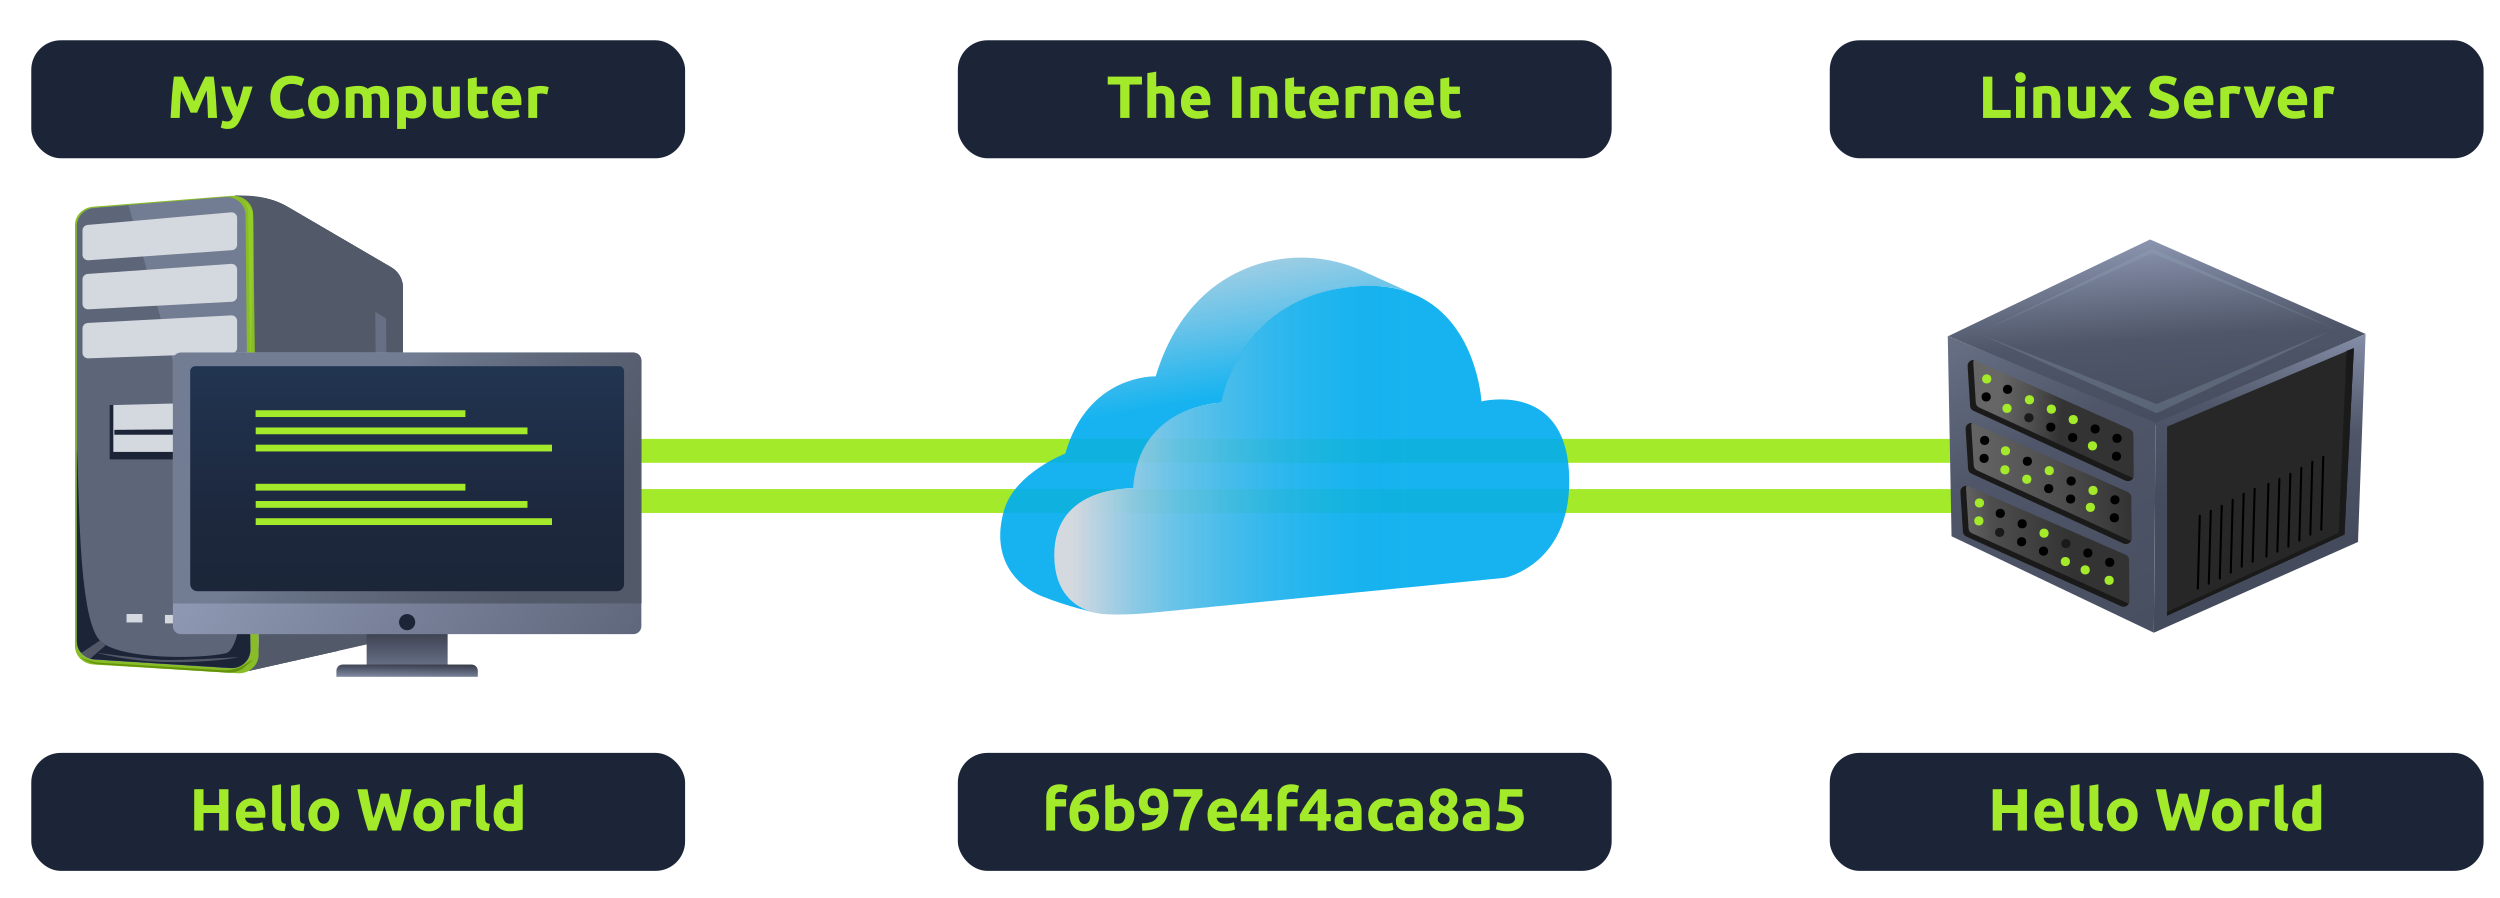 <?xml version="1.0" encoding="UTF-8"?>
<svg xmlns="http://www.w3.org/2000/svg" width="1360.33" height="488.78" xmlns:xlink="http://www.w3.org/1999/xlink" viewBox="0 0 1360.33 488.78">
  <defs>
    <linearGradient id="linear-gradient" x1="221.53" y1="442.73" x2="221.53" y2="305.7" gradientUnits="userSpaceOnUse">
      <stop offset=".42" stop-color="#9da8c4"/>
      <stop offset=".66" stop-color="#4f5669"/>
      <stop offset=".84" stop-color="#1a1a1a"/>
    </linearGradient>
    <linearGradient id="linear-gradient-2" x1="111.06" y1="188.63" x2="619.91" y2="556.36" gradientUnits="userSpaceOnUse">
      <stop offset="0" stop-color="#9da8c4"/>
      <stop offset=".57" stop-color="#4f5669"/>
      <stop offset="1" stop-color="#444b5c"/>
    </linearGradient>
    <linearGradient id="linear-gradient-3" x1="313.47" y1="334.97" x2="127.36" y2="185.72" gradientUnits="userSpaceOnUse">
      <stop offset=".12" stop-color="#525a6a"/>
      <stop offset=".29" stop-color="#586071"/>
      <stop offset=".55" stop-color="#687286"/>
      <stop offset=".66" stop-color="#727c92"/>
    </linearGradient>
    <linearGradient id="linear-gradient-4" x1="931.46" y1="2550.95" x2="930.96" y2="2584.16" gradientTransform="translate(-709.64 -2206.75)" xlink:href="#linear-gradient"/>
    <linearGradient id="linear-gradient-5" x1="221.53" y1="357.7" x2="221.53" y2="100.6" gradientUnits="userSpaceOnUse">
      <stop offset=".12" stop-color="#1c2538"/>
      <stop offset=".34" stop-color="#1d293f"/>
      <stop offset=".66" stop-color="#223654"/>
    </linearGradient>
    <linearGradient id="linear-gradient-6" x1="-1814.56" y1="315.76" x2="-1769.81" y2="94.98" gradientTransform="translate(-1133.47 -33.62) rotate(-178.68) scale(1 -1)" gradientUnits="userSpaceOnUse">
      <stop offset=".48" stop-color="#02adef" stop-opacity=".92"/>
      <stop offset=".53" stop-color="#1db2ec" stop-opacity=".93"/>
      <stop offset=".65" stop-color="#5dbfe8" stop-opacity=".95"/>
      <stop offset=".76" stop-color="#90cae4" stop-opacity=".97"/>
      <stop offset=".85" stop-color="#b5d1e1" stop-opacity=".99"/>
      <stop offset=".93" stop-color="#cbd6df" stop-opacity="1"/>
      <stop offset=".98" stop-color="#d4d8df"/>
    </linearGradient>
    <linearGradient id="linear-gradient-7" x1="881" y1="244.94" x2="577.53" y2="244.94" gradientUnits="userSpaceOnUse">
      <stop offset=".36" stop-color="#02adef" stop-opacity=".92"/>
      <stop offset=".45" stop-color="#05adee" stop-opacity=".93"/>
      <stop offset=".54" stop-color="#10b0ed" stop-opacity=".93"/>
      <stop offset=".62" stop-color="#23b3ec" stop-opacity=".94"/>
      <stop offset=".7" stop-color="#3db9ea" stop-opacity=".95"/>
      <stop offset=".79" stop-color="#5fc0e7" stop-opacity=".96"/>
      <stop offset=".87" stop-color="#89c8e4" stop-opacity=".97"/>
      <stop offset=".94" stop-color="#b9d2e1" stop-opacity=".99"/>
      <stop offset=".98" stop-color="#d4d8df"/>
    </linearGradient>
    <linearGradient id="linear-gradient-8" x1="1162.86" y1="113.94" x2="1154.1" y2="236.71" gradientTransform="translate(2331.6) rotate(-180) scale(1 -1)" xlink:href="#linear-gradient-2"/>
    <linearGradient id="linear-gradient-9" x1="1084.18" y1="150.18" x2="1107.4" y2="284.34" gradientTransform="translate(2331.6) rotate(-180) scale(1 -1)" xlink:href="#linear-gradient-2"/>
    <linearGradient id="linear-gradient-10" x1="1351.17" y1="40.51" x2="1129.86" y2="396.54" gradientTransform="translate(2331.6) rotate(-180) scale(1 -1)" xlink:href="#linear-gradient-2"/>
    <linearGradient id="linear-gradient-11" x1="-4858.96" y1="79.47" x2="-4824.03" y2="85.57" gradientTransform="translate(5930.98 -158.14) rotate(-3.59)" gradientUnits="userSpaceOnUse">
      <stop offset="0" stop-color="#666"/>
      <stop offset=".57" stop-color="#4d4d4d"/>
      <stop offset="1" stop-color="#333"/>
    </linearGradient>
    <linearGradient id="linear-gradient-12" x1="-4876.42" y1="118.63" x2="-4788.71" y2="118.63" xlink:href="#linear-gradient-11"/>
    <linearGradient id="linear-gradient-13" x1="-4881.39" y1="152.59" x2="-4792.09" y2="152.59" gradientTransform="translate(5930.98 -158.14) rotate(-3.59)" gradientUnits="userSpaceOnUse">
      <stop offset="0" stop-color="#666"/>
      <stop offset=".19" stop-color="#4d4d4d"/>
      <stop offset=".65" stop-color="#333"/>
    </linearGradient>
  </defs>
  <g id="Layer_3" data-name="Layer 3">
    <line x1="302.29" y1="272.62" x2="1171.46" y2="272.62" style="fill: none; stroke: #a3ea2a; stroke-miterlimit: 10; stroke-width: 13px;"/>
    <line x1="302.29" y1="245.32" x2="1171.46" y2="245.32" style="fill: none; stroke: #a3ea2a; stroke-miterlimit: 10; stroke-width: 13px;"/>
    <g>
      <rect x="17.01" y="21.92" width="355.77" height="64.2" rx="16.06" ry="16.06" style="fill: #1c2538; stroke-width: 0px;"/>
      <g>
        <path d="m99.47,41.69c.39.71.84,1.59,1.35,2.64s1.04,2.18,1.59,3.41,1.1,2.47,1.64,3.75c.54,1.28,1.05,2.48,1.53,3.6.48-1.12.99-2.32,1.53-3.6.54-1.28,1.09-2.52,1.64-3.75.55-1.22,1.08-2.36,1.59-3.41.51-1.05.96-1.93,1.35-2.64h4.61c.22,1.49.42,3.16.6,5.01s.35,3.77.49,5.77.27,4.01.39,6.02c.12,2.01.22,3.9.31,5.68h-4.93c-.06-2.18-.15-4.56-.26-7.14s-.27-5.17-.49-7.78c-.39.91-.82,1.91-1.3,3.02-.48,1.1-.95,2.21-1.42,3.31-.47,1.1-.92,2.16-1.35,3.16-.43,1-.8,1.87-1.11,2.58h-3.54c-.3-.71-.67-1.57-1.11-2.58-.43-1.01-.88-2.06-1.35-3.16-.47-1.1-.94-2.21-1.42-3.31-.48-1.1-.91-2.11-1.3-3.02-.22,2.62-.38,5.21-.49,7.78-.11,2.57-.19,4.95-.26,7.14h-4.93c.09-1.77.19-3.67.31-5.68s.25-4.02.39-6.02.3-3.92.49-5.77.38-3.52.6-5.01h4.83Z" style="fill: #a3ea2a; stroke-width: 0px;"/>
        <path d="m137.45,47.1c-.98,3.29-1.99,6.37-3.06,9.24s-2.22,5.67-3.48,8.37c-.46.97-.91,1.8-1.36,2.48-.46.68-.95,1.24-1.5,1.69s-1.15.77-1.83.97c-.68.21-1.48.31-2.39.31-.76,0-1.46-.07-2.1-.21-.64-.14-1.16-.3-1.58-.47l.84-3.86c.5.17.94.29,1.33.36.39.06.8.1,1.23.1.87,0,1.53-.23,2-.7.47-.46.86-1.11,1.18-1.93-1.1-2.16-2.21-4.59-3.31-7.28-1.1-2.69-2.14-5.71-3.12-9.07h5.12c.22.84.47,1.76.77,2.74.29.98.6,1.98.93,2.98.33,1.01.66,1.98.99,2.94.34.95.66,1.82.96,2.59.28-.78.58-1.64.88-2.59.3-.95.6-1.93.9-2.94s.58-2,.85-2.98c.27-.98.52-1.9.73-2.74h5Z" style="fill: #a3ea2a; stroke-width: 0px;"/>
        <path d="m158.37,64.62c-3.65,0-6.44-1.02-8.35-3.05s-2.87-4.92-2.87-8.66c0-1.86.29-3.52.88-4.98.58-1.46,1.38-2.69,2.4-3.7,1.02-1.01,2.23-1.77,3.63-2.29,1.41-.52,2.93-.78,4.57-.78.95,0,1.82.07,2.59.21s1.46.3,2.04.49c.58.18,1.07.37,1.46.57.39.2.67.35.84.45l-1.46,4.09c-.69-.37-1.5-.68-2.42-.94-.92-.26-1.96-.39-3.13-.39-.78,0-1.54.13-2.29.39s-1.41.68-1.98,1.25-1.03,1.31-1.38,2.22c-.35.91-.52,2.01-.52,3.31,0,1.04.11,2.01.34,2.9.23.9.59,1.67,1.1,2.32.51.65,1.17,1.16,2,1.54.82.38,1.82.57,2.98.57.74,0,1.4-.04,1.98-.13.58-.09,1.1-.19,1.56-.31.45-.12.85-.25,1.2-.41s.66-.29.94-.42l1.39,4.05c-.71.43-1.72.82-3.02,1.17s-2.8.52-4.51.52Z" style="fill: #a3ea2a; stroke-width: 0px;"/>
        <path d="m184.39,55.6c0,1.34-.2,2.57-.58,3.68-.39,1.11-.95,2.07-1.69,2.85-.74.79-1.62,1.4-2.64,1.83-1.03.43-2.18.65-3.45.65s-2.4-.22-3.42-.65c-1.03-.43-1.91-1.04-2.64-1.83-.74-.79-1.31-1.74-1.72-2.85-.41-1.11-.62-2.34-.62-3.68s.21-2.56.63-3.67c.42-1.1,1.01-2.04,1.75-2.82s1.63-1.38,2.66-1.82c1.03-.43,2.15-.65,3.36-.65s2.36.22,3.39.65c1.03.43,1.91,1.04,2.64,1.82s1.31,1.72,1.72,2.82c.41,1.1.62,2.32.62,3.67Zm-4.93,0c0-1.49-.3-2.67-.89-3.52-.59-.85-1.44-1.28-2.55-1.28s-1.96.43-2.56,1.28c-.61.85-.91,2.03-.91,3.52s.3,2.68.91,3.55c.61.88,1.46,1.31,2.56,1.31s1.95-.44,2.55-1.31c.59-.88.89-2.06.89-3.55Z" style="fill: #a3ea2a; stroke-width: 0px;"/>
        <path d="m197.49,55.12c0-1.56-.2-2.66-.6-3.31s-1.09-.97-2.06-.97c-.3,0-.62.02-.94.05s-.64.07-.94.11v13.17h-4.83v-16.48c.41-.11.89-.22,1.44-.34.55-.12,1.13-.23,1.75-.32s1.25-.17,1.9-.23c.65-.05,1.29-.08,1.91-.08,1.23,0,2.23.16,3,.47s1.4.69,1.9,1.12c.69-.5,1.49-.89,2.38-1.17.9-.28,1.72-.42,2.48-.42,1.36,0,2.48.19,3.36.57.88.38,1.57.91,2.09,1.61.52.69.88,1.51,1.07,2.46s.29,2.01.29,3.18v9.63h-4.83v-9.05c0-1.56-.2-2.66-.6-3.31-.4-.65-1.09-.97-2.06-.97-.26,0-.62.07-1.09.2s-.85.29-1.15.49c.15.5.25,1.02.29,1.57.04.55.06,1.14.06,1.77v9.31h-4.83v-9.05Z" style="fill: #a3ea2a; stroke-width: 0px;"/>
        <path d="m231.94,55.63c0,1.32-.16,2.52-.49,3.6s-.8,2.01-1.43,2.79c-.63.78-1.41,1.38-2.34,1.82s-2,.65-3.21.65c-.67,0-1.3-.06-1.88-.19s-1.15-.31-1.69-.55v6.42h-4.83v-22.48c.43-.13.93-.25,1.49-.37.56-.12,1.15-.22,1.77-.31.62-.09,1.24-.16,1.88-.21.64-.05,1.25-.08,1.83-.08,1.41,0,2.66.21,3.76.63,1.1.42,2.03,1.02,2.79,1.78.76.77,1.33,1.7,1.74,2.81.4,1.1.6,2.33.6,3.7Zm-4.93.13c0-1.49-.34-2.69-1.01-3.58s-1.67-1.35-2.98-1.35c-.43,0-.83.02-1.2.05-.37.03-.67.07-.91.11v8.73c.3.19.7.36,1.18.49s.98.19,1.48.19c2.29,0,3.44-1.55,3.44-4.64Z" style="fill: #a3ea2a; stroke-width: 0px;"/>
        <path d="m250.23,63.58c-.82.24-1.88.46-3.18.67-1.3.21-2.66.31-4.09.31s-2.65-.2-3.62-.58c-.96-.39-1.72-.94-2.29-1.64-.56-.7-.96-1.54-1.2-2.51-.24-.97-.36-2.04-.36-3.21v-9.5h4.83v8.92c0,1.56.21,2.68.62,3.37.41.69,1.18,1.04,2.3,1.04.35,0,.71-.02,1.1-.05.39-.03.73-.07,1.04-.11v-13.17h4.83v16.48Z" style="fill: #a3ea2a; stroke-width: 0px;"/>
        <path d="m254.61,42.86l4.83-.78v5.03h5.81v4.02h-5.81v6c0,1.02.18,1.83.54,2.43.36.61,1.08.91,2.16.91.52,0,1.05-.05,1.61-.15.55-.1,1.05-.23,1.51-.41l.68,3.76c-.58.24-1.23.44-1.95.62-.71.17-1.59.26-2.63.26-1.32,0-2.41-.18-3.28-.54-.87-.36-1.56-.85-2.08-1.49s-.88-1.41-1.09-2.32c-.21-.91-.31-1.91-.31-3.02v-14.34Z" style="fill: #a3ea2a; stroke-width: 0px;"/>
        <path d="m267.71,55.76c0-1.51.23-2.84.7-3.97.46-1.13,1.08-2.08,1.83-2.84s1.63-1.33,2.61-1.72c.98-.39,1.99-.58,3.03-.58,2.42,0,4.33.74,5.74,2.22,1.41,1.48,2.11,3.66,2.11,6.54,0,.28-.01.59-.03.92-.02.34-.04.63-.07.89h-10.96c.11,1,.57,1.78,1.39,2.37.82.58,1.92.88,3.31.88.89,0,1.76-.08,2.61-.24.85-.16,1.55-.36,2.09-.6l.65,3.92c-.26.13-.61.26-1.04.39-.43.13-.91.24-1.44.34-.53.1-1.1.18-1.7.24-.61.07-1.21.1-1.82.1-1.54,0-2.87-.23-4.01-.68-1.13-.45-2.08-1.08-2.82-1.87-.75-.79-1.3-1.72-1.65-2.81-.36-1.08-.54-2.25-.54-3.5Zm11.35-1.85c-.02-.41-.09-.81-.21-1.2-.12-.39-.3-.74-.55-1.04-.25-.3-.56-.55-.94-.75-.38-.19-.85-.29-1.41-.29s-1.01.09-1.39.28c-.39.18-.71.43-.97.73s-.46.65-.6,1.05c-.14.4-.24.81-.31,1.22h6.39Z" style="fill: #a3ea2a; stroke-width: 0px;"/>
        <path d="m297.74,51.39c-.43-.11-.94-.22-1.52-.34-.58-.12-1.21-.18-1.88-.18-.3,0-.67.03-1.09.08-.42.05-.74.11-.96.18v13.04h-4.83v-16.15c.86-.3,1.89-.59,3.07-.86,1.18-.27,2.49-.41,3.94-.41.26,0,.57.02.94.05.37.03.74.08,1.1.13.37.05.74.12,1.1.2.37.08.68.17.94.28l-.81,3.99Z" style="fill: #a3ea2a; stroke-width: 0px;"/>
      </g>
    </g>
    <g>
      <rect x="17.01" y="409.67" width="355.77" height="64.2" rx="16.06" ry="16.06" style="fill: #1c2538; stroke-width: 0px;"/>
      <g>
        <path d="m119.24,429.44h5.06v22.48h-5.06v-9.54h-8.5v9.54h-5.06v-22.48h5.06v8.6h8.5v-8.6Z" style="fill: #a3ea2a; stroke-width: 0px;"/>
        <path d="m128.36,443.51c0-1.51.23-2.84.7-3.97.46-1.13,1.08-2.08,1.83-2.84s1.63-1.33,2.61-1.72c.98-.39,1.99-.58,3.03-.58,2.42,0,4.33.74,5.74,2.22,1.41,1.48,2.11,3.66,2.11,6.54,0,.28-.01.59-.03.92-.02.34-.04.63-.07.89h-10.96c.11,1,.57,1.78,1.39,2.37.82.58,1.92.88,3.31.88.89,0,1.76-.08,2.61-.24.85-.16,1.55-.36,2.09-.6l.65,3.92c-.26.13-.61.26-1.04.39-.43.13-.91.24-1.44.34-.53.1-1.1.18-1.7.24-.61.07-1.21.1-1.82.1-1.54,0-2.87-.23-4.01-.68-1.13-.45-2.08-1.08-2.82-1.87-.75-.79-1.3-1.72-1.65-2.81-.36-1.08-.54-2.25-.54-3.5Zm11.35-1.85c-.02-.41-.09-.81-.21-1.2-.12-.39-.3-.74-.55-1.04-.25-.3-.56-.55-.94-.75-.38-.19-.85-.29-1.41-.29s-1.01.09-1.39.28c-.39.18-.71.43-.97.73s-.46.65-.6,1.05c-.14.4-.24.81-.31,1.22h6.39Z" style="fill: #a3ea2a; stroke-width: 0px;"/>
        <path d="m154.92,452.24c-1.41-.02-2.55-.17-3.42-.45-.88-.28-1.57-.68-2.08-1.18s-.85-1.12-1.04-1.85-.28-1.54-.28-2.45v-18.78l4.83-.78v18.58c0,.43.03.82.1,1.17.07.35.19.64.37.88.18.24.45.43.79.58s.81.25,1.39.29l-.68,3.99Z" style="fill: #a3ea2a; stroke-width: 0px;"/>
        <path d="m165.17,452.24c-1.41-.02-2.55-.17-3.42-.45-.88-.28-1.57-.68-2.08-1.18s-.85-1.12-1.04-1.85-.28-1.54-.28-2.45v-18.78l4.83-.78v18.58c0,.43.03.82.1,1.17.07.35.19.64.37.88.18.24.45.43.79.58s.81.25,1.39.29l-.68,3.99Z" style="fill: #a3ea2a; stroke-width: 0px;"/>
        <path d="m184.57,443.35c0,1.34-.2,2.57-.58,3.68-.39,1.11-.95,2.07-1.69,2.85-.74.79-1.62,1.4-2.64,1.83-1.03.43-2.18.65-3.45.65s-2.4-.22-3.42-.65c-1.03-.43-1.91-1.04-2.64-1.83-.74-.79-1.31-1.74-1.72-2.85-.41-1.11-.62-2.34-.62-3.68s.21-2.56.63-3.67c.42-1.1,1.01-2.04,1.75-2.82s1.63-1.38,2.66-1.82c1.03-.43,2.15-.65,3.36-.65s2.36.22,3.39.65c1.03.43,1.91,1.04,2.64,1.82s1.31,1.72,1.72,2.82c.41,1.1.62,2.32.62,3.67Zm-4.93,0c0-1.49-.3-2.67-.89-3.52-.59-.85-1.44-1.28-2.55-1.28s-1.96.43-2.56,1.28c-.61.85-.91,2.03-.91,3.52s.3,2.68.91,3.55c.61.88,1.46,1.31,2.56,1.31s1.95-.44,2.55-1.31c.59-.88.89-2.06.89-3.55Z" style="fill: #a3ea2a; stroke-width: 0px;"/>
        <path d="m211.51,431.84c.26.89.54,1.89.86,3,.31,1.11.65,2.27,1,3.46.36,1.19.72,2.38,1.08,3.57.37,1.19.72,2.29,1.07,3.31.28-1.1.57-2.3.86-3.6.29-1.3.57-2.64.83-4.02s.52-2.76.77-4.14.48-2.7.7-3.97h5.26c-.76,3.76-1.64,7.58-2.63,11.45-.99,3.87-2.06,7.55-3.21,11.03h-4.63c-.75-2.08-1.49-4.25-2.2-6.54-.71-2.28-1.41-4.57-2.1-6.86-.69,2.29-1.38,4.58-2.08,6.86-.69,2.28-1.42,4.46-2.18,6.54h-4.62c-1.15-3.48-2.22-7.16-3.21-11.03-.99-3.87-1.86-7.69-2.62-11.45h5.48c.22,1.28.46,2.6.72,3.97.26,1.37.53,2.75.81,4.14.28,1.38.57,2.72.86,4.02.29,1.3.59,2.5.9,3.6.39-1.06.77-2.18,1.14-3.37s.73-2.38,1.07-3.57c.35-1.19.67-2.33.96-3.44.29-1.1.56-2.09.8-2.95h4.31Z" style="fill: #a3ea2a; stroke-width: 0px;"/>
        <path d="m241.71,443.35c0,1.34-.2,2.57-.58,3.68-.39,1.11-.95,2.07-1.69,2.85-.74.79-1.62,1.4-2.64,1.83-1.03.43-2.18.65-3.45.65s-2.4-.22-3.42-.65c-1.03-.43-1.91-1.04-2.64-1.83-.74-.79-1.31-1.74-1.72-2.85-.41-1.11-.62-2.34-.62-3.68s.21-2.56.63-3.67c.42-1.1,1.01-2.04,1.75-2.82s1.63-1.38,2.66-1.82c1.03-.43,2.15-.65,3.36-.65s2.36.22,3.39.65c1.03.43,1.91,1.04,2.64,1.82s1.31,1.72,1.72,2.82c.41,1.1.62,2.32.62,3.67Zm-4.93,0c0-1.49-.3-2.67-.89-3.52-.59-.85-1.44-1.28-2.55-1.28s-1.96.43-2.56,1.28c-.61.85-.91,2.03-.91,3.52s.3,2.68.91,3.55c.61.88,1.46,1.31,2.56,1.31s1.95-.44,2.55-1.31c.59-.88.89-2.06.89-3.55Z" style="fill: #a3ea2a; stroke-width: 0px;"/>
        <path d="m255.73,439.14c-.43-.11-.94-.22-1.52-.34-.58-.12-1.21-.18-1.88-.18-.3,0-.67.03-1.09.08-.42.05-.74.11-.96.18v13.04h-4.83v-16.15c.86-.3,1.89-.59,3.07-.86,1.18-.27,2.49-.41,3.94-.41.26,0,.57.02.94.05.37.03.74.08,1.1.13.37.05.74.12,1.1.2.37.08.68.17.94.28l-.81,3.99Z" style="fill: #a3ea2a; stroke-width: 0px;"/>
        <path d="m265.94,452.24c-1.41-.02-2.55-.17-3.42-.45-.88-.28-1.57-.68-2.08-1.18s-.85-1.12-1.04-1.85-.28-1.54-.28-2.45v-18.78l4.83-.78v18.58c0,.43.03.82.1,1.17.07.35.19.64.37.88.18.24.45.43.79.58s.81.25,1.39.29l-.68,3.99Z" style="fill: #a3ea2a; stroke-width: 0px;"/>
        <path d="m284.43,451.36c-.43.13-.93.25-1.49.37-.56.12-1.15.22-1.77.31-.62.09-1.24.16-1.88.21-.64.05-1.25.08-1.83.08-1.41,0-2.66-.21-3.76-.62-1.1-.41-2.03-1-2.79-1.77s-1.34-1.7-1.74-2.79c-.4-1.09-.6-2.32-.6-3.68s.17-2.63.52-3.75c.35-1.11.84-2.06,1.49-2.84s1.44-1.37,2.38-1.78,2.02-.62,3.23-.62c.67,0,1.27.06,1.8.19.53.13,1.06.31,1.61.55v-7.72l4.83-.78v24.62Zm-10.93-8.11c0,1.49.33,2.69,1.01,3.6.67.91,1.66,1.36,2.98,1.36.43,0,.83-.02,1.2-.05.37-.03.67-.07.91-.11v-8.79c-.3-.19-.7-.36-1.18-.49s-.98-.2-1.48-.2c-2.29,0-3.44,1.56-3.44,4.67Z" style="fill: #a3ea2a; stroke-width: 0px;"/>
      </g>
    </g>
    <g>
      <rect x="995.63" y="409.67" width="355.77" height="64.2" rx="16.06" ry="16.06" style="fill: #1c2538; stroke-width: 0px;"/>
      <g>
        <path d="m1097.86,429.44h5.06v22.48h-5.06v-9.54h-8.5v9.54h-5.06v-22.48h5.06v8.6h8.5v-8.6Z" style="fill: #a3ea2a; stroke-width: 0px;"/>
        <path d="m1106.98,443.51c0-1.51.23-2.84.7-3.97.46-1.13,1.08-2.08,1.83-2.84s1.63-1.33,2.61-1.72c.98-.39,1.99-.58,3.03-.58,2.42,0,4.33.74,5.74,2.22,1.41,1.48,2.11,3.66,2.11,6.54,0,.28-.01.59-.03.92-.02.34-.04.63-.07.89h-10.96c.11,1,.57,1.78,1.39,2.37.82.58,1.92.88,3.31.88.89,0,1.76-.08,2.61-.24.85-.16,1.55-.36,2.09-.6l.65,3.92c-.26.13-.61.26-1.04.39-.43.13-.91.24-1.44.34-.53.1-1.1.18-1.7.24-.61.07-1.21.1-1.82.1-1.54,0-2.87-.23-4.01-.68-1.13-.45-2.08-1.08-2.82-1.87-.75-.79-1.3-1.72-1.65-2.81-.36-1.08-.54-2.25-.54-3.5Zm11.35-1.85c-.02-.41-.09-.81-.21-1.2-.12-.39-.3-.74-.55-1.04-.25-.3-.56-.55-.94-.75-.38-.19-.85-.29-1.41-.29s-1.01.09-1.39.28c-.39.18-.71.43-.97.73s-.46.65-.6,1.05c-.14.4-.24.81-.31,1.22h6.39Z" style="fill: #a3ea2a; stroke-width: 0px;"/>
        <path d="m1133.54,452.24c-1.41-.02-2.55-.17-3.42-.45-.88-.28-1.57-.68-2.08-1.18s-.85-1.12-1.04-1.85-.28-1.54-.28-2.45v-18.78l4.83-.78v18.58c0,.43.03.82.1,1.17.07.35.19.64.37.88.18.24.45.43.79.58s.81.25,1.39.29l-.68,3.99Z" style="fill: #a3ea2a; stroke-width: 0px;"/>
        <path d="m1143.79,452.24c-1.41-.02-2.55-.17-3.42-.45-.88-.28-1.57-.68-2.08-1.18s-.85-1.12-1.04-1.85-.28-1.54-.28-2.45v-18.78l4.83-.78v18.58c0,.43.03.82.1,1.17.07.35.19.64.37.88.18.24.45.43.79.58s.81.25,1.39.29l-.68,3.99Z" style="fill: #a3ea2a; stroke-width: 0px;"/>
        <path d="m1163.18,443.35c0,1.34-.2,2.57-.58,3.68-.39,1.11-.95,2.07-1.69,2.85-.74.79-1.62,1.4-2.64,1.83-1.03.43-2.18.65-3.45.65s-2.4-.22-3.42-.65c-1.03-.43-1.91-1.04-2.64-1.83-.74-.79-1.31-1.74-1.72-2.85-.41-1.11-.62-2.34-.62-3.68s.21-2.56.63-3.67c.42-1.1,1.01-2.04,1.75-2.82s1.63-1.38,2.66-1.82c1.03-.43,2.15-.65,3.36-.65s2.36.22,3.39.65c1.03.43,1.91,1.04,2.64,1.82s1.31,1.72,1.72,2.82c.41,1.1.62,2.32.62,3.67Zm-4.93,0c0-1.49-.3-2.67-.89-3.52-.59-.85-1.44-1.28-2.55-1.28s-1.96.43-2.56,1.28c-.61.85-.91,2.03-.91,3.52s.3,2.68.91,3.55c.61.88,1.46,1.31,2.56,1.31s1.95-.44,2.55-1.31c.59-.88.89-2.06.89-3.55Z" style="fill: #a3ea2a; stroke-width: 0px;"/>
        <path d="m1190.13,431.84c.26.89.54,1.89.86,3,.31,1.11.65,2.27,1,3.46.36,1.19.72,2.38,1.08,3.57.37,1.19.72,2.29,1.07,3.31.28-1.1.57-2.3.86-3.6.29-1.3.57-2.64.83-4.02s.52-2.76.77-4.14.48-2.7.7-3.97h5.26c-.76,3.76-1.64,7.58-2.63,11.45-.99,3.87-2.06,7.55-3.21,11.03h-4.63c-.75-2.08-1.49-4.25-2.2-6.54-.71-2.28-1.41-4.57-2.1-6.86-.69,2.29-1.38,4.58-2.08,6.86-.69,2.28-1.42,4.46-2.18,6.54h-4.62c-1.15-3.48-2.22-7.16-3.21-11.03-.99-3.87-1.86-7.69-2.62-11.45h5.48c.22,1.28.46,2.6.72,3.97.26,1.37.53,2.75.81,4.14.28,1.38.57,2.72.86,4.02.29,1.3.59,2.5.9,3.6.39-1.06.77-2.18,1.14-3.37s.73-2.38,1.07-3.57c.35-1.19.67-2.33.96-3.44.29-1.1.56-2.09.8-2.95h4.31Z" style="fill: #a3ea2a; stroke-width: 0px;"/>
        <path d="m1220.33,443.35c0,1.34-.2,2.57-.58,3.68-.39,1.11-.95,2.07-1.69,2.85-.74.79-1.62,1.4-2.64,1.83-1.03.43-2.18.65-3.45.65s-2.4-.22-3.42-.65c-1.03-.43-1.91-1.04-2.64-1.83-.74-.79-1.31-1.74-1.72-2.85-.41-1.11-.62-2.34-.62-3.68s.21-2.56.63-3.67c.42-1.1,1.01-2.04,1.75-2.82s1.63-1.38,2.66-1.82c1.03-.43,2.15-.65,3.36-.65s2.36.22,3.39.65c1.03.43,1.91,1.04,2.64,1.82s1.31,1.72,1.72,2.82c.41,1.1.62,2.32.62,3.67Zm-4.93,0c0-1.49-.3-2.67-.89-3.52-.59-.85-1.44-1.28-2.55-1.28s-1.96.43-2.56,1.28c-.61.85-.91,2.03-.91,3.52s.3,2.68.91,3.55c.61.88,1.46,1.31,2.56,1.31s1.95-.44,2.55-1.31c.59-.88.89-2.06.89-3.55Z" style="fill: #a3ea2a; stroke-width: 0px;"/>
        <path d="m1234.34,439.14c-.43-.11-.94-.22-1.52-.34-.58-.12-1.21-.18-1.88-.18-.3,0-.67.03-1.09.08-.42.05-.74.11-.96.18v13.04h-4.83v-16.15c.86-.3,1.89-.59,3.07-.86,1.18-.27,2.49-.41,3.94-.41.26,0,.57.02.94.05.37.03.74.08,1.1.13.37.05.74.12,1.1.2.37.08.68.17.94.28l-.81,3.99Z" style="fill: #a3ea2a; stroke-width: 0px;"/>
        <path d="m1244.56,452.24c-1.41-.02-2.55-.17-3.42-.45-.88-.28-1.57-.68-2.08-1.18s-.85-1.12-1.04-1.85-.28-1.54-.28-2.45v-18.78l4.83-.78v18.58c0,.43.03.82.1,1.17.07.35.19.64.37.88.18.24.45.43.79.58s.81.25,1.39.29l-.68,3.99Z" style="fill: #a3ea2a; stroke-width: 0px;"/>
        <path d="m1263.05,451.36c-.43.13-.93.25-1.49.37-.56.12-1.15.22-1.77.31-.62.09-1.24.16-1.88.21-.64.05-1.25.08-1.83.08-1.41,0-2.66-.21-3.76-.62-1.1-.41-2.03-1-2.79-1.77s-1.34-1.7-1.74-2.79c-.4-1.09-.6-2.32-.6-3.68s.17-2.63.52-3.75c.35-1.11.84-2.06,1.49-2.84s1.44-1.37,2.38-1.78,2.02-.62,3.23-.62c.67,0,1.27.06,1.8.19.53.13,1.06.31,1.61.55v-7.72l4.83-.78v24.62Zm-10.93-8.11c0,1.49.33,2.69,1.01,3.6.67.91,1.66,1.36,2.98,1.36.43,0,.83-.02,1.2-.05.37-.03.67-.07.91-.11v-8.79c-.3-.19-.7-.36-1.18-.49s-.98-.2-1.48-.2c-2.29,0-3.44,1.56-3.44,4.67Z" style="fill: #a3ea2a; stroke-width: 0px;"/>
      </g>
    </g>
    <g>
      <rect x="521.19" y="409.67" width="355.77" height="64.2" rx="16.06" ry="16.06" style="fill: #1c2538; stroke-width: 0px;"/>
      <g>
        <path d="m576.7,426.75c.91,0,1.74.09,2.5.28s1.34.36,1.75.54l-.94,3.86c-.43-.19-.9-.34-1.41-.44s-.98-.15-1.41-.15c-.58,0-1.08.08-1.48.24-.4.16-.71.38-.94.66-.23.28-.39.62-.49,1.01-.1.39-.15.81-.15,1.26v.84h5.97v4.02h-5.97v13.04h-4.83v-17.97c0-2.21.62-3.96,1.87-5.25,1.24-1.3,3.09-1.95,5.53-1.95Z" style="fill: #a3ea2a; stroke-width: 0px;"/>
        <path d="m590.22,437.58c1.41,0,2.6.19,3.58.57.98.38,1.79.89,2.42,1.54.63.65,1.08,1.41,1.36,2.27.28.86.42,1.78.42,2.76,0,.87-.16,1.75-.47,2.66s-.79,1.73-1.43,2.46c-.64.74-1.45,1.34-2.43,1.82-.98.48-2.15.71-3.49.71-2.7,0-4.76-.85-6.16-2.56-1.41-1.71-2.11-4.06-2.11-7.07,0-2.16.33-4.08,1-5.74.67-1.67,1.63-3.07,2.87-4.2,1.24-1.14,2.75-2,4.51-2.59,1.76-.59,3.75-.9,5.95-.92.04.67.09,1.33.13,1.96.04.64.09,1.3.13,1.99-1.1.02-2.14.12-3.1.31-.96.18-1.84.47-2.63.86-.79.39-1.48.89-2.06,1.51-.58.62-1.04,1.37-1.36,2.25.47-.22.96-.37,1.46-.45.5-.09.96-.13,1.39-.13Zm-.62,3.76c-.48,0-.98.04-1.52.13-.54.09-.96.21-1.26.36,0,.09,0,.22-.02.39-.01.17-.02.32-.02.45,0,.78.05,1.51.16,2.21.11.69.29,1.3.55,1.82.26.52.6.92,1.04,1.22s.97.44,1.62.44c.54,0,1-.11,1.38-.34.38-.23.69-.51.94-.86.25-.35.43-.73.55-1.15.12-.42.18-.83.18-1.22,0-1.1-.28-1.95-.83-2.55s-1.48-.89-2.77-.89Z" style="fill: #a3ea2a; stroke-width: 0px;"/>
        <path d="m617.27,443.38c0,1.36-.2,2.59-.6,3.7-.4,1.1-.98,2.04-1.74,2.82-.76.78-1.69,1.38-2.79,1.8-1.1.42-2.36.63-3.76.63-.58,0-1.2-.03-1.83-.08-.64-.05-1.26-.12-1.88-.21-.62-.09-1.21-.19-1.77-.31-.56-.12-1.06-.24-1.49-.37v-23.84l4.83-.78v8.5c.54-.24,1.1-.42,1.69-.55s1.21-.19,1.88-.19c1.21,0,2.28.21,3.21.63s1.71,1.02,2.34,1.8c.63.78,1.1,1.71,1.43,2.8.32,1.09.49,2.31.49,3.65Zm-4.93-.13c0-3.11-1.15-4.67-3.44-4.67-.5,0-.99.07-1.48.2s-.88.29-1.18.49v8.79c.24.04.54.08.91.11.37.03.77.05,1.2.05,1.32,0,2.31-.45,2.98-1.36s1.01-2.11,1.01-3.6Z" style="fill: #a3ea2a; stroke-width: 0px;"/>
        <path d="m630.47,443c-.45.22-.96.37-1.51.47-.55.1-1.02.15-1.41.15-1.41,0-2.61-.17-3.6-.5s-1.81-.81-2.45-1.43c-.64-.62-1.11-1.36-1.41-2.22-.3-.86-.45-1.82-.45-2.85,0-.86.15-1.75.44-2.66s.75-1.74,1.38-2.48c.63-.75,1.42-1.36,2.38-1.85s2.12-.73,3.49-.73c2.79,0,4.89.86,6.31,2.58s2.12,4.19,2.12,7.41c0,2.12-.28,3.99-.83,5.61-.55,1.62-1.41,2.98-2.56,4.09-1.16,1.1-2.63,1.94-4.43,2.51-1.8.57-3.92.87-6.39.89-.02-.69-.05-1.36-.1-2.01-.04-.65-.09-1.32-.13-2.01,1.23-.02,2.35-.11,3.34-.28.99-.16,1.87-.43,2.63-.81.76-.38,1.4-.88,1.93-1.51.53-.63.95-1.42,1.25-2.37Zm-2.37-3.15c.5,0,1.02-.05,1.56-.15.54-.1.94-.23,1.2-.41v-.29c0-.09,0-.17.02-.26.01-.09.02-.16.02-.23-.02-.78-.09-1.51-.19-2.19-.11-.68-.29-1.28-.55-1.78-.26-.51-.61-.91-1.05-1.2-.44-.29-.99-.44-1.64-.44-.52,0-.97.11-1.36.32-.39.22-.7.5-.94.84s-.42.72-.54,1.13c-.12.41-.18.81-.18,1.2,0,1.17.29,2.03.86,2.59.57.56,1.51.84,2.81.84Z" style="fill: #a3ea2a; stroke-width: 0px;"/>
        <path d="m641.76,451.91c.13-1.58.4-3.22.81-4.93.41-1.71.91-3.38,1.51-5.03s1.26-3.2,2-4.65c.73-1.46,1.48-2.72,2.24-3.78h-9.76v-4.12h15.73v3.5c-.69.76-1.45,1.81-2.29,3.15-.83,1.34-1.62,2.86-2.37,4.56-.75,1.7-1.39,3.52-1.95,5.47-.55,1.95-.89,3.89-1.02,5.84h-4.9Z" style="fill: #a3ea2a; stroke-width: 0px;"/>
        <path d="m657.04,443.51c0-1.51.23-2.84.7-3.97.46-1.13,1.08-2.08,1.83-2.84s1.63-1.33,2.61-1.72c.98-.39,1.99-.58,3.03-.58,2.42,0,4.33.74,5.74,2.22,1.41,1.48,2.11,3.66,2.11,6.54,0,.28-.01.59-.03.92-.02.34-.04.63-.07.89h-10.96c.11,1,.57,1.78,1.39,2.37.82.58,1.92.88,3.31.88.89,0,1.76-.08,2.61-.24.85-.16,1.55-.36,2.09-.6l.65,3.92c-.26.13-.61.26-1.04.39-.43.13-.91.24-1.44.34-.53.1-1.1.18-1.7.24-.61.07-1.21.1-1.82.1-1.54,0-2.87-.23-4.01-.68-1.13-.45-2.08-1.08-2.82-1.87-.75-.79-1.3-1.72-1.65-2.81-.36-1.08-.54-2.25-.54-3.5Zm11.35-1.85c-.02-.41-.09-.81-.21-1.2-.12-.39-.3-.74-.55-1.04-.25-.3-.56-.55-.94-.75-.38-.19-.85-.29-1.41-.29s-1.01.09-1.39.28c-.39.18-.71.43-.97.73s-.46.65-.6,1.05c-.14.4-.24.81-.31,1.22h6.39Z" style="fill: #a3ea2a; stroke-width: 0px;"/>
        <path d="m689.6,429.44v13.49h2.4v3.96h-2.4v5.03h-4.74v-5.03h-9.7v-3.54c.48-.95,1.07-2.03,1.78-3.23s1.51-2.43,2.38-3.7c.88-1.27,1.8-2.5,2.77-3.71.97-1.21,1.95-2.3,2.92-3.28h4.57Zm-4.74,5.9c-.84,1.1-1.74,2.3-2.69,3.6-.95,1.3-1.75,2.63-2.4,3.99h5.09v-7.59Z" style="fill: #a3ea2a; stroke-width: 0px;"/>
        <path d="m702.61,426.75c.91,0,1.74.09,2.5.28s1.34.36,1.75.54l-.94,3.86c-.43-.19-.9-.34-1.41-.44s-.98-.15-1.41-.15c-.58,0-1.08.08-1.48.24-.4.16-.71.38-.94.66-.23.28-.39.62-.49,1.01-.1.39-.15.81-.15,1.26v.84h5.97v4.02h-5.97v13.04h-4.83v-17.97c0-2.21.62-3.96,1.87-5.25,1.24-1.3,3.09-1.95,5.53-1.95Z" style="fill: #a3ea2a; stroke-width: 0px;"/>
        <path d="m721.71,429.44v13.49h2.4v3.96h-2.4v5.03h-4.74v-5.03h-9.7v-3.54c.48-.95,1.07-2.03,1.78-3.23s1.51-2.43,2.38-3.7c.88-1.27,1.8-2.5,2.77-3.71.97-1.21,1.95-2.3,2.92-3.28h4.57Zm-4.74,5.9c-.84,1.1-1.74,2.3-2.69,3.6-.95,1.3-1.75,2.63-2.4,3.99h5.09v-7.59Z" style="fill: #a3ea2a; stroke-width: 0px;"/>
        <path d="m733.45,434.4c1.43,0,2.62.16,3.57.49.95.32,1.71.79,2.29,1.39.57.61.98,1.34,1.22,2.21.24.87.36,1.83.36,2.89v10.05c-.69.15-1.65.33-2.89.54s-2.72.31-4.48.31c-1.1,0-2.1-.1-3-.29-.9-.19-1.67-.51-2.32-.96-.65-.44-1.15-1.02-1.49-1.74-.35-.71-.52-1.59-.52-2.63s.2-1.84.6-2.53c.4-.69.93-1.24,1.61-1.65.67-.41,1.44-.71,2.3-.89.86-.18,1.76-.28,2.69-.28.63,0,1.18.03,1.67.08.49.05.88.12,1.18.21v-.45c0-.82-.25-1.48-.75-1.98-.5-.5-1.36-.75-2.59-.75-.82,0-1.63.06-2.43.18-.8.12-1.49.29-2.08.5l-.62-3.89c.28-.09.63-.18,1.05-.28.42-.1.88-.18,1.38-.26.5-.08,1.02-.14,1.57-.19.55-.05,1.11-.08,1.67-.08Zm.39,14.14c.48,0,.93-.01,1.36-.03.43-.02.78-.05,1.04-.1v-3.67c-.2-.04-.49-.09-.88-.13-.39-.04-.75-.06-1.07-.06-.45,0-.88.03-1.28.08-.4.05-.75.16-1.05.31-.3.15-.54.36-.71.62-.17.26-.26.58-.26.97,0,.76.25,1.28.76,1.57.51.29,1.21.44,2.09.44Z" style="fill: #a3ea2a; stroke-width: 0px;"/>
        <path d="m744.45,443.38c0-1.23.2-2.39.6-3.49.4-1.09.98-2.04,1.74-2.85.76-.81,1.68-1.45,2.76-1.93s2.31-.71,3.7-.71c.91,0,1.74.08,2.5.24.76.16,1.49.39,2.21.7l-1,3.86c-.45-.17-.95-.32-1.49-.45-.54-.13-1.15-.19-1.82-.19-1.43,0-2.49.44-3.2,1.33-.7.89-1.05,2.05-1.05,3.5,0,1.54.33,2.72.99,3.57.66.84,1.81,1.27,3.45,1.27.58,0,1.21-.05,1.88-.16.67-.11,1.29-.28,1.85-.52l.68,3.96c-.56.24-1.26.44-2.11.62-.84.17-1.77.26-2.79.26-1.56,0-2.9-.23-4.02-.7-1.12-.46-2.05-1.1-2.77-1.9-.72-.8-1.25-1.75-1.59-2.84s-.5-2.28-.5-3.55Z" style="fill: #a3ea2a; stroke-width: 0px;"/>
        <path d="m766.79,434.4c1.43,0,2.62.16,3.57.49.95.32,1.71.79,2.29,1.39.57.61.98,1.34,1.22,2.21.24.87.36,1.83.36,2.89v10.05c-.69.15-1.65.33-2.89.54s-2.72.31-4.48.31c-1.1,0-2.1-.1-3-.29-.9-.19-1.67-.51-2.32-.96-.65-.44-1.15-1.02-1.49-1.74-.35-.71-.52-1.59-.52-2.63s.2-1.84.6-2.53c.4-.69.93-1.24,1.61-1.65.67-.41,1.44-.71,2.3-.89.86-.18,1.76-.28,2.69-.28.63,0,1.18.03,1.67.08.49.05.88.12,1.18.21v-.45c0-.82-.25-1.48-.75-1.98-.5-.5-1.36-.75-2.59-.75-.82,0-1.63.06-2.43.18-.8.12-1.49.29-2.08.5l-.62-3.89c.28-.09.63-.18,1.05-.28.42-.1.88-.18,1.38-.26.5-.08,1.02-.14,1.57-.19.55-.05,1.11-.08,1.67-.08Zm.39,14.14c.48,0,.93-.01,1.36-.03.43-.02.78-.05,1.04-.1v-3.67c-.2-.04-.49-.09-.88-.13-.39-.04-.75-.06-1.07-.06-.45,0-.88.03-1.28.08-.4.05-.75.16-1.05.31-.3.15-.54.36-.71.62-.17.26-.26.58-.26.97,0,.76.25,1.28.76,1.57.51.29,1.21.44,2.09.44Z" style="fill: #a3ea2a; stroke-width: 0px;"/>
        <path d="m793.52,445.65c0,.97-.17,1.87-.5,2.68-.33.81-.84,1.52-1.51,2.13-.67.61-1.51,1.08-2.51,1.41-1.01.33-2.17.5-3.49.5-1.51,0-2.77-.21-3.78-.63s-1.82-.95-2.43-1.58c-.62-.63-1.05-1.32-1.31-2.06s-.39-1.43-.39-2.06.09-1.25.26-1.79c.17-.54.41-1.03.71-1.48.3-.44.64-.85,1.02-1.22.38-.37.78-.71,1.22-1.04-.93-.76-1.62-1.5-2.06-2.24-.44-.73-.66-1.67-.66-2.82,0-.86.18-1.7.54-2.49.36-.8.86-1.5,1.51-2.09s1.43-1.07,2.35-1.43c.92-.36,1.94-.53,3.07-.53,1.32,0,2.45.19,3.39.57s1.71.86,2.32,1.44c.61.58,1.04,1.24,1.31,1.96.27.72.41,1.44.41,2.15,0,1.04-.28,2-.83,2.9-.55.9-1.24,1.6-2.06,2.12,1.23.8,2.11,1.64,2.64,2.52s.79,1.9.79,3.07Zm-11.22.2c0,.26.06.55.18.86.12.31.31.6.57.86.26.26.59.48,1.01.65.41.17.91.26,1.49.26,1.12,0,1.95-.27,2.46-.81.52-.54.78-1.15.78-1.82,0-.5-.11-.94-.34-1.33-.23-.39-.54-.73-.92-1.02-.39-.29-.85-.55-1.38-.78-.53-.23-1.1-.44-1.7-.63-.61.46-1.11.99-1.52,1.59-.41.61-.62,1.33-.62,2.18Zm6-10.67c0-.24-.05-.49-.15-.76-.1-.27-.26-.52-.49-.76-.23-.24-.51-.44-.86-.6-.35-.16-.77-.24-1.26-.24s-.89.08-1.23.23c-.35.15-.63.35-.86.6-.23.25-.39.51-.5.79s-.16.55-.16.81c0,.69.25,1.34.76,1.94.51.6,1.38,1.12,2.61,1.55.69-.43,1.22-.93,1.59-1.49.37-.56.55-1.25.55-2.07Z" style="fill: #a3ea2a; stroke-width: 0px;"/>
        <path d="m803.15,434.4c1.43,0,2.62.16,3.57.49.95.32,1.71.79,2.29,1.39.57.61.98,1.34,1.22,2.21.24.87.36,1.83.36,2.89v10.05c-.69.15-1.65.33-2.89.54s-2.72.31-4.48.31c-1.1,0-2.1-.1-3-.29-.9-.19-1.67-.51-2.32-.96-.65-.44-1.15-1.02-1.49-1.74-.35-.71-.52-1.59-.52-2.63s.2-1.84.6-2.53c.4-.69.93-1.24,1.61-1.65.67-.41,1.44-.71,2.3-.89.86-.18,1.76-.28,2.69-.28.63,0,1.18.03,1.67.08.49.05.88.12,1.18.21v-.45c0-.82-.25-1.48-.75-1.98-.5-.5-1.36-.75-2.59-.75-.82,0-1.63.06-2.43.18-.8.12-1.49.29-2.08.5l-.62-3.89c.28-.09.63-.18,1.05-.28.42-.1.88-.18,1.38-.26.5-.08,1.02-.14,1.57-.19.55-.05,1.11-.08,1.67-.08Zm.39,14.14c.48,0,.93-.01,1.36-.03.43-.02.78-.05,1.04-.1v-3.67c-.2-.04-.49-.09-.88-.13-.39-.04-.75-.06-1.07-.06-.45,0-.88.03-1.28.08-.4.05-.75.16-1.05.31-.3.15-.54.36-.71.62-.17.26-.26.58-.26.97,0,.76.25,1.28.76,1.57.51.29,1.21.44,2.09.44Z" style="fill: #a3ea2a; stroke-width: 0px;"/>
        <path d="m824.37,445.3c0-.63-.14-1.18-.42-1.67-.28-.49-.77-.89-1.46-1.22-.69-.33-1.62-.57-2.79-.75s-2.64-.26-4.41-.26c.24-2.01.43-4.05.58-6.13.15-2.08.27-4.02.36-5.84h12.16v4.05h-8.11c-.04.78-.09,1.53-.15,2.25-.05.72-.11,1.36-.18,1.9,3.16.22,5.49.96,6.99,2.22,1.5,1.27,2.25,3.02,2.25,5.27,0,1.04-.18,2-.55,2.89-.37.89-.92,1.65-1.65,2.3-.74.65-1.66,1.16-2.77,1.52-1.11.37-2.42.55-3.91.55-.58,0-1.2-.04-1.83-.11-.64-.08-1.25-.17-1.85-.29s-1.13-.24-1.61-.37-.84-.26-1.1-.39l.88-3.99c.54.24,1.25.47,2.14.7.89.23,1.95.34,3.18.34,1.49,0,2.57-.3,3.24-.89s1.01-1.29,1.01-2.09Z" style="fill: #a3ea2a; stroke-width: 0px;"/>
      </g>
    </g>
    <g>
      <rect x="521.19" y="21.92" width="355.77" height="64.2" rx="16.06" ry="16.06" style="fill: #1c2538; stroke-width: 0px;"/>
      <g>
        <path d="m621.38,41.69v4.31h-6.78v18.16h-5.06v-18.16h-6.78v-4.31h18.62Z" style="fill: #a3ea2a; stroke-width: 0px;"/>
        <path d="m624.3,64.16v-24.39l4.83-.78v8.17c.32-.11.74-.21,1.25-.31.51-.1,1-.15,1.48-.15,1.38,0,2.53.19,3.45.57.92.38,1.65.91,2.21,1.61.55.69.94,1.51,1.17,2.46.23.95.34,2.01.34,3.18v9.63h-4.83v-9.05c0-1.56-.2-2.66-.6-3.31s-1.14-.97-2.22-.97c-.43,0-.84.04-1.22.11-.38.08-.72.16-1.02.24v12.97h-4.83Z" style="fill: #a3ea2a; stroke-width: 0px;"/>
        <path d="m642.59,55.76c0-1.51.23-2.84.7-3.97.46-1.13,1.08-2.08,1.83-2.84s1.63-1.33,2.61-1.72c.98-.39,1.99-.58,3.03-.58,2.42,0,4.33.74,5.74,2.22,1.41,1.48,2.11,3.66,2.11,6.54,0,.28-.01.59-.03.92-.02.34-.04.63-.07.89h-10.96c.11,1,.57,1.78,1.39,2.37.82.58,1.92.88,3.31.88.89,0,1.76-.08,2.61-.24.85-.16,1.55-.36,2.09-.6l.65,3.92c-.26.13-.61.26-1.04.39-.43.13-.91.24-1.44.34-.53.1-1.1.18-1.7.24-.61.07-1.21.1-1.82.1-1.54,0-2.87-.23-4.01-.68-1.13-.45-2.08-1.08-2.82-1.87-.75-.79-1.3-1.72-1.65-2.81-.36-1.08-.54-2.25-.54-3.5Zm11.35-1.85c-.02-.41-.09-.81-.21-1.2-.12-.39-.3-.74-.55-1.04-.25-.3-.56-.55-.94-.75-.38-.19-.85-.29-1.41-.29s-1.01.09-1.39.28c-.39.18-.71.43-.97.73s-.46.65-.6,1.05c-.14.4-.24.81-.31,1.22h6.39Z" style="fill: #a3ea2a; stroke-width: 0px;"/>
        <path d="m670.45,41.69h5.06v22.48h-5.06v-22.48Z" style="fill: #a3ea2a; stroke-width: 0px;"/>
        <path d="m680.37,47.69c.82-.24,1.88-.46,3.18-.67,1.3-.21,2.66-.31,4.09-.31s2.65.19,3.62.57c.96.38,1.72.91,2.29,1.61s.96,1.51,1.2,2.46.36,2.01.36,3.18v9.63h-4.83v-9.05c0-1.56-.21-2.66-.62-3.31-.41-.65-1.18-.97-2.3-.97-.35,0-.71.02-1.1.05-.39.03-.74.07-1.04.11v13.17h-4.83v-16.48Z" style="fill: #a3ea2a; stroke-width: 0px;"/>
        <path d="m699.32,42.86l4.83-.78v5.03h5.81v4.02h-5.81v6c0,1.02.18,1.83.54,2.43.36.61,1.08.91,2.16.91.52,0,1.05-.05,1.61-.15.55-.1,1.05-.23,1.51-.41l.68,3.76c-.58.24-1.23.44-1.95.62-.71.17-1.59.26-2.63.26-1.32,0-2.41-.18-3.28-.54-.87-.36-1.56-.85-2.08-1.49s-.88-1.41-1.09-2.32c-.21-.91-.31-1.91-.31-3.02v-14.34Z" style="fill: #a3ea2a; stroke-width: 0px;"/>
        <path d="m712.42,55.76c0-1.51.23-2.84.7-3.97.46-1.13,1.08-2.08,1.83-2.84s1.63-1.33,2.61-1.72c.98-.39,1.99-.58,3.03-.58,2.42,0,4.33.74,5.74,2.22,1.41,1.48,2.11,3.66,2.11,6.54,0,.28-.01.59-.03.92-.02.34-.04.63-.07.89h-10.96c.11,1,.57,1.78,1.39,2.37.82.58,1.92.88,3.31.88.89,0,1.76-.08,2.61-.24.85-.16,1.55-.36,2.09-.6l.65,3.92c-.26.13-.61.26-1.04.39-.43.13-.91.24-1.44.34-.53.1-1.1.18-1.7.24-.61.07-1.21.1-1.82.1-1.54,0-2.87-.23-4.01-.68-1.13-.45-2.08-1.08-2.82-1.87-.75-.79-1.3-1.72-1.65-2.81-.36-1.08-.54-2.25-.54-3.5Zm11.35-1.85c-.02-.41-.09-.81-.21-1.2-.12-.39-.3-.74-.55-1.04-.25-.3-.56-.55-.94-.75-.38-.19-.85-.29-1.41-.29s-1.01.09-1.39.28c-.39.18-.71.43-.97.73s-.46.65-.6,1.05c-.14.4-.24.81-.31,1.22h6.39Z" style="fill: #a3ea2a; stroke-width: 0px;"/>
        <path d="m742.45,51.39c-.43-.11-.94-.22-1.52-.34-.58-.12-1.21-.18-1.88-.18-.3,0-.67.03-1.09.08-.42.05-.74.11-.96.18v13.04h-4.83v-16.15c.86-.3,1.89-.59,3.07-.86,1.18-.27,2.49-.41,3.94-.41.26,0,.57.02.94.05.37.03.74.08,1.1.13.37.05.74.12,1.1.2.37.08.68.17.94.28l-.81,3.99Z" style="fill: #a3ea2a; stroke-width: 0px;"/>
        <path d="m745.86,47.69c.82-.24,1.88-.46,3.18-.67,1.3-.21,2.66-.31,4.09-.31s2.65.19,3.62.57c.96.38,1.72.91,2.29,1.61s.96,1.51,1.2,2.46.36,2.01.36,3.18v9.63h-4.83v-9.05c0-1.56-.21-2.66-.62-3.31-.41-.65-1.18-.97-2.3-.97-.35,0-.71.02-1.1.05-.39.03-.74.07-1.04.11v13.17h-4.83v-16.48Z" style="fill: #a3ea2a; stroke-width: 0px;"/>
        <path d="m764.15,55.76c0-1.51.23-2.84.7-3.97.46-1.13,1.08-2.08,1.83-2.84s1.63-1.33,2.61-1.72c.98-.39,1.99-.58,3.03-.58,2.42,0,4.33.74,5.74,2.22,1.41,1.48,2.11,3.66,2.11,6.54,0,.28-.01.59-.03.92-.02.34-.04.63-.07.89h-10.96c.11,1,.57,1.78,1.39,2.37.82.58,1.92.88,3.31.88.89,0,1.76-.08,2.61-.24.85-.16,1.55-.36,2.09-.6l.65,3.92c-.26.13-.61.26-1.04.39-.43.13-.91.24-1.44.34-.53.1-1.1.18-1.7.24-.61.07-1.21.1-1.82.1-1.54,0-2.87-.23-4.01-.68-1.13-.45-2.08-1.08-2.82-1.87-.75-.79-1.3-1.72-1.65-2.81-.36-1.08-.54-2.25-.54-3.5Zm11.35-1.85c-.02-.41-.09-.81-.21-1.2-.12-.39-.3-.74-.55-1.04-.25-.3-.56-.55-.94-.75-.38-.19-.85-.29-1.41-.29s-1.01.09-1.39.28c-.39.18-.71.43-.97.73s-.46.65-.6,1.05c-.14.4-.24.81-.31,1.22h6.39Z" style="fill: #a3ea2a; stroke-width: 0px;"/>
        <path d="m783.74,42.86l4.83-.78v5.03h5.81v4.02h-5.81v6c0,1.02.18,1.83.54,2.43.36.61,1.08.91,2.16.91.52,0,1.05-.05,1.61-.15.55-.1,1.05-.23,1.51-.41l.68,3.76c-.58.24-1.23.44-1.95.62-.71.17-1.59.26-2.63.26-1.32,0-2.41-.18-3.28-.54-.87-.36-1.56-.85-2.08-1.49s-.88-1.41-1.09-2.32c-.21-.91-.31-1.91-.31-3.02v-14.34Z" style="fill: #a3ea2a; stroke-width: 0px;"/>
      </g>
    </g>
    <g>
      <rect x="995.63" y="21.92" width="355.77" height="64.2" rx="16.06" ry="16.06" style="fill: #1c2538; stroke-width: 0px;"/>
      <g>
        <path d="m1094.07,59.82v4.35h-15.02v-22.48h5.06v18.13h9.96Z" style="fill: #a3ea2a; stroke-width: 0px;"/>
        <path d="m1102.27,42.17c0,.89-.29,1.58-.86,2.09-.57.51-1.25.76-2.03.76s-1.46-.25-2.03-.76c-.57-.51-.86-1.21-.86-2.09s.29-1.58.86-2.09c.57-.51,1.25-.76,2.03-.76s1.45.25,2.03.76c.57.51.86,1.21.86,2.09Zm-.45,21.99h-4.83v-17.06h4.83v17.06Z" style="fill: #a3ea2a; stroke-width: 0px;"/>
        <path d="m1106.36,47.69c.82-.24,1.88-.46,3.18-.67,1.3-.21,2.66-.31,4.09-.31s2.65.19,3.62.57c.96.38,1.72.91,2.29,1.61s.96,1.51,1.2,2.46.36,2.01.36,3.18v9.63h-4.83v-9.05c0-1.56-.21-2.66-.62-3.31-.41-.65-1.18-.97-2.3-.97-.35,0-.71.02-1.1.05-.39.03-.74.07-1.04.11v13.17h-4.83v-16.48Z" style="fill: #a3ea2a; stroke-width: 0px;"/>
        <path d="m1140.03,63.58c-.82.24-1.88.46-3.18.67-1.3.21-2.66.31-4.09.31s-2.65-.2-3.62-.58c-.96-.39-1.72-.94-2.29-1.64-.56-.7-.96-1.54-1.2-2.51-.24-.97-.36-2.04-.36-3.21v-9.5h4.83v8.92c0,1.56.21,2.68.62,3.37.41.69,1.18,1.04,2.3,1.04.35,0,.71-.02,1.1-.05.39-.03.73-.07,1.04-.11v-13.17h4.83v16.48Z" style="fill: #a3ea2a; stroke-width: 0px;"/>
        <path d="m1151.33,51.89l3.39-4.78h4.99l-5.92,8.3c1.36,1.56,2.56,3.11,3.62,4.65,1.05,1.54,1.9,2.91,2.53,4.12h-5.18c-.18-.33-.39-.73-.65-1.22-.26-.49-.55-1-.88-1.53s-.66-.98-1.01-1.35c-.35-.37-.7-.7-1.04-1-.33.28-.66.59-1,.93-.34.34-.66.76-.96,1.27-.3.51-.6,1.01-.9,1.51s-.55.96-.78,1.39h-4.92c.27-.53.63-1.17,1.08-1.91.45-.74.93-1.51,1.47-2.29.53-.79,1.11-1.55,1.73-2.3.62-.74,1.23-1.44,1.82-2.09-1.06-1.51-2.08-2.96-3.06-4.35-.98-1.39-1.95-2.76-2.9-4.12h5.22l3.36,4.78Z" style="fill: #a3ea2a; stroke-width: 0px;"/>
        <path d="m1176.77,60.31c.71,0,1.3-.06,1.77-.18.46-.12.84-.28,1.12-.49s.48-.45.58-.73c.11-.28.16-.59.16-.94,0-.73-.35-1.35-1.04-1.83s-1.88-1.01-3.57-1.57c-.74-.26-1.47-.56-2.21-.89s-1.39-.76-1.98-1.27c-.58-.51-1.06-1.12-1.43-1.85-.37-.72-.55-1.61-.55-2.64s.2-1.97.58-2.81c.39-.83.94-1.54,1.65-2.12s1.58-1.03,2.59-1.35,2.16-.47,3.44-.47c1.51,0,2.82.16,3.92.49,1.1.32,2.01.68,2.72,1.07l-1.46,3.99c-.63-.32-1.33-.61-2.09-.86-.77-.25-1.69-.37-2.77-.37-1.21,0-2.08.17-2.61.5-.53.34-.79.85-.79,1.54,0,.41.1.76.29,1.04.2.28.47.54.83.76.36.23.77.43,1.23.62s.98.37,1.54.57c1.17.43,2.18.86,3.05,1.28.86.42,1.58.91,2.16,1.48.57.56,1,1.22,1.28,1.98.28.76.42,1.68.42,2.76,0,2.1-.74,3.72-2.21,4.88-1.47,1.16-3.69,1.74-6.65,1.74-.99,0-1.89-.06-2.69-.18-.8-.12-1.51-.26-2.12-.44s-1.15-.36-1.59-.55c-.44-.19-.82-.38-1.12-.55l1.43-4.02c.67.37,1.5.7,2.48.99.98.29,2.19.44,3.62.44Z" style="fill: #a3ea2a; stroke-width: 0px;"/>
        <path d="m1188.38,55.76c0-1.51.23-2.84.7-3.97.46-1.13,1.08-2.08,1.83-2.84s1.63-1.33,2.61-1.72c.98-.39,1.99-.58,3.03-.58,2.42,0,4.33.74,5.74,2.22,1.41,1.48,2.11,3.66,2.11,6.54,0,.28-.01.59-.03.92-.02.34-.04.63-.07.89h-10.96c.11,1,.57,1.78,1.39,2.37.82.58,1.92.88,3.31.88.89,0,1.76-.08,2.61-.24.85-.16,1.55-.36,2.09-.6l.65,3.92c-.26.13-.61.26-1.04.39-.43.13-.91.24-1.44.34-.53.1-1.1.18-1.7.24-.61.07-1.21.1-1.82.1-1.54,0-2.87-.23-4.01-.68-1.13-.45-2.08-1.08-2.82-1.87-.75-.79-1.3-1.72-1.65-2.81-.36-1.08-.54-2.25-.54-3.5Zm11.35-1.85c-.02-.41-.09-.81-.21-1.2-.12-.39-.3-.74-.55-1.04-.25-.3-.56-.55-.94-.75-.38-.19-.85-.29-1.41-.29s-1.01.09-1.39.28c-.39.18-.71.43-.97.73s-.46.65-.6,1.05c-.14.4-.24.81-.31,1.22h6.39Z" style="fill: #a3ea2a; stroke-width: 0px;"/>
        <path d="m1218.42,51.39c-.43-.11-.94-.22-1.52-.34-.58-.12-1.21-.18-1.88-.18-.3,0-.67.03-1.09.08-.42.05-.74.11-.96.18v13.04h-4.83v-16.15c.86-.3,1.89-.59,3.07-.86,1.18-.27,2.49-.41,3.94-.41.26,0,.57.02.94.05.37.03.74.08,1.1.13.37.05.74.12,1.1.2.37.08.68.17.94.28l-.81,3.99Z" style="fill: #a3ea2a; stroke-width: 0px;"/>
        <path d="m1227.49,64.16c-1.11-2.16-2.23-4.69-3.37-7.59-1.14-2.9-2.22-6.05-3.24-9.47h5.12c.22.84.47,1.76.77,2.74.29.98.6,1.98.91,2.98.31,1.01.63,1.98.94,2.94.32.95.62,1.82.93,2.59.28-.78.59-1.64.91-2.59s.65-1.93.96-2.94.62-2,.91-2.98c.29-.98.55-1.9.76-2.74h5c-1.02,3.42-2.1,6.57-3.24,9.47-1.14,2.9-2.26,5.43-3.37,7.59h-4.01Z" style="fill: #a3ea2a; stroke-width: 0px;"/>
        <path d="m1239.4,55.76c0-1.51.23-2.84.7-3.97.46-1.13,1.08-2.08,1.83-2.84s1.63-1.33,2.61-1.72c.98-.39,1.99-.58,3.03-.58,2.42,0,4.33.74,5.74,2.22,1.41,1.48,2.11,3.66,2.11,6.54,0,.28-.01.59-.03.92-.02.34-.04.63-.07.89h-10.96c.11,1,.57,1.78,1.39,2.37.82.58,1.92.88,3.31.88.89,0,1.76-.08,2.61-.24.85-.16,1.55-.36,2.09-.6l.65,3.92c-.26.13-.61.26-1.04.39-.43.13-.91.24-1.44.34-.53.1-1.1.18-1.7.24-.61.07-1.21.1-1.82.1-1.54,0-2.87-.23-4.01-.68-1.13-.45-2.08-1.08-2.82-1.87-.75-.79-1.3-1.72-1.65-2.81-.36-1.08-.54-2.25-.54-3.5Zm11.35-1.85c-.02-.41-.09-.81-.21-1.2-.12-.39-.3-.74-.55-1.04-.25-.3-.56-.55-.94-.75-.38-.19-.85-.29-1.41-.29s-1.01.09-1.39.28c-.39.18-.71.43-.97.73s-.46.65-.6,1.05c-.14.4-.24.81-.31,1.22h6.39Z" style="fill: #a3ea2a; stroke-width: 0px;"/>
        <path d="m1269.44,51.39c-.43-.11-.94-.22-1.52-.34-.58-.12-1.21-.18-1.88-.18-.3,0-.67.03-1.09.08-.42.05-.74.11-.96.18v13.04h-4.83v-16.15c.86-.3,1.89-.59,3.07-.86,1.18-.27,2.49-.41,3.94-.41.26,0,.57.02.94.05.37.03.74.08,1.1.13.37.05.74.12,1.1.2.37.08.68.17.94.28l-.81,3.99Z" style="fill: #a3ea2a; stroke-width: 0px;"/>
      </g>
    </g>
  </g>
  <g id="Layer_2" data-name="Layer 2">
    <g id="Desktop_variation" data-name="Desktop variation">
      <g>
        <g id="Desktop_Computer" data-name="Desktop Computer">
          <g>
            <path d="m219.28,156.54v179.42c0,5.98-4.15,11.17-9.99,12.48l-24.77,5.58-50.08,11.27c1.56-.49,6.21-2.99,6.32-15.61.06-6.75-.75-54.04-1.66-104.43-.94-51.76-1.99-106.8-2.33-124.58-.05-2.45-.76-4.79-2.02-6.82-1.09-1.76-2.6-3.27-4.43-4.39-.27-.16-.55-.32-.82-.48-.98-.54-2.01-.99-3.05-1.27l2.32-.1,7.45-.31c6.92-.29,13.77,1.42,19.75,4.91l56.96,33.27c3.93,2.29,6.34,6.5,6.34,11.05Z" style="fill: #525a6a; stroke-width: 0px;"/>
            <path d="m184.47,354.02l-50.08,11.27c1.56-.49,6.21-2.99,6.32-15.61.06-6.75-.75-54.04-1.66-104.43,2.99,15.61,18.9,92.42,45.41,108.77Z" style="fill: #525a6a; stroke-width: 0px;"/>
            <path d="m219.28,156.54v13.7c-11.37-24.53-62.94-52.01-71.08-53.75-5.46-1.16-10.44-2.09-13.44-2.63-1.85-.33-2.95-.52-2.95-.52l-2.31-4.36-1.69-2.71,6.85.21c7.97.25,15.76,2.49,22.65,6.51l55.62,32.48c3.93,2.29,6.34,6.5,6.34,11.05Z" style="fill: #525a6a; stroke-width: 0px;"/>
            <path d="m134.39,365.29c-.32.1-.5.11-.5.11l.5-.11Z" style="fill: #2c2c2c; stroke-width: 0px;"/>
            <path d="m50.7,112.46l75.28-5.91c6.25-.49,11.64,4.04,11.72,9.86l3.01,239.83c.07,5.83-5.23,10.49-11.51,10.11l-78.29-4.76c-5.68-.35-10.1-4.72-10.1-9.99V122.44c0-5.2,4.3-9.54,9.89-9.98Z" style="fill: #89bd27; stroke-width: 0px;"/>
            <path d="m136.28,353.66c.07,5.75-4.93,10.34-10.87,9.97l-74.03-4.7c-5.38-.34-9.56-4.65-9.56-9.85V122.95c0-5.13,4.08-9.43,9.38-9.86l18.75-1.53,52.56-4.3c5.92-.49,11.02,3.98,11.1,9.74l1.02,106.4,1.53,120.7.11,9.56Z" style="fill: #727c92; stroke-width: 0px;"/>
            <path d="m136.28,353.51c.07,5.75-4.93,10.34-10.87,9.97l-74.03-4.7c-5.38-.34-9.56-4.65-9.56-9.85V123.09c0-5.13,4.08-9.41,9.36-9.84l18.72-1.53,66.26,232.24.11,9.55Z" style="fill: #525a6a; opacity: .65; stroke-width: 0px;"/>
            <path d="m44.89,125.35v13.31c0,1.73,1.52,3.09,3.3,2.96l77.99-5.48c1.61-.11,2.85-1.41,2.85-2.96v-14.68c0-1.75-1.55-3.12-3.35-2.96l-77.99,6.85c-1.58.14-2.8,1.42-2.8,2.96Z" style="fill: #d4d8df; stroke-width: 0px;"/>
            <path d="m44.89,152.02v13.32c0,1.7,1.48,3.06,3.24,2.97l77.99-4.11c1.63-.09,2.91-1.39,2.91-2.97v-14.69c0-1.73-1.52-3.09-3.3-2.96l-77.99,5.48c-1.61.11-2.85,1.41-2.85,2.96Z" style="fill: #d4d8df; stroke-width: 0px;"/>
            <path d="m44.89,178.69v13.32c0,1.68,1.45,3.03,3.19,2.97l77.99-2.74c1.65-.06,2.96-1.37,2.96-2.97v-14.69c0-1.7-1.48-3.06-3.24-2.97l-77.99,4.11c-1.63.09-2.91,1.39-2.91,2.97Z" style="fill: #d4d8df; stroke-width: 0px;"/>
            <polygon points="115.77 245.89 115.77 249.97 59.68 249.97 59.68 220.39 61.71 220.33 61.71 245.89 115.77 245.89" style="fill: #1c2538; stroke-width: 0px;"/>
            <polygon points="115.77 218.98 115.77 245.89 61.71 245.89 61.71 220.4 115.77 218.98" style="fill: #d4d8df; stroke-width: 0px;"/>
            <polyline points="68.85 334.1 68.85 338.69 77.52 338.69 77.52 334.1 68.85 334.1" style="fill: #d4d8df; stroke-width: 0px;"/>
            <polyline points="89.76 334.61 89.76 339.2 99.96 339.2 99.96 334.61 89.76 334.61" style="fill: #d4d8df; stroke-width: 0px;"/>
            <polygon points="115.77 233.48 62.22 233.9 62.22 236.57 115.77 236.57 115.77 233.48" style="fill: #1c2538; stroke-width: 0px;"/>
            <path d="m136.2,353.53c.07,5.74-4.93,10.33-10.86,9.96l-73.96-4.69c-5.37-.34-9.55-4.65-9.55-9.84v-104.38c1.42,16.95.17,90.81,12.44,103.89,9.95,10.6,54.43,10.21,68.51,6.99,13.84-3.16,11.41-91.73,11.86-131.91l1.56,129.98Z" style="fill: #1c2538; stroke-width: 0px;"/>
            <polygon points="210.1 173.43 210.75 333.39 205.51 334.64 204.21 169.67 210.1 173.43" style="fill: #727c92; opacity: .65; stroke-width: 0px;"/>
            <path d="m54.33,348.55l-9.29,6.25-.93.42s1.2,2.28,4.83,3.3l8.58-7.43s-2.91-1.88-3.19-2.54Z" style="fill: #e8e8e8; opacity: .26; stroke-width: 0px;"/>
            <path d="m43.64,357.89s6.12,3.31,9.07,3.51l70.07,4.53c3.17.22,6.57-.32,9.25-2.04l5.46-4.75-.28-.07-4.39,2.81c-3.51,2.25-7.9,3.04-12.06,2.77l-67.31-4.09c-3.12-.2-9.81-2.68-9.81-2.68h0Z" style="fill: #64930a; stroke-width: 0px;"/>
            <path d="m53.57,355.44s15.23,4.19,34.47,4.74c19.24.56,36.83-1.25,41.71-2.64,0,0-31.12,1.95-41.71,1.53-10.59-.42-35.16-3.9-35.16-3.9" style="fill: #e8e8e8; opacity: .26; stroke-width: 0px;"/>
            <path d="m131.67,108.89s3.4,2.83,3.4,6.52c0,3.69,1.12,85.94,1.12,85.94,0,0,2.53-79.74,1.55-85.12-.99-5.38-6.07-7.34-6.07-7.34Z" style="fill: #a3ea2a; opacity: .36; stroke-width: 0px;"/>
          </g>
        </g>
        <rect x="199.5" y="329.37" width="44.07" height="35.5" style="fill: url(#linear-gradient); stroke-width: 0px;"/>
        <path d="m98.37,191.87h246.32c2.37,0,4.29,1.92,4.29,4.29v144.6c0,2.37-1.92,4.29-4.29,4.29H98.37c-2.37,0-4.29-1.92-4.29-4.29v-144.6c0-2.37,1.92-4.29,4.29-4.29Z" style="fill: url(#linear-gradient-2); stroke-width: 0px;"/>
        <path d="m348.98,196.16v132.21H94.08v-132.21c0-2.37,1.92-4.29,4.29-4.29h246.32c2.37,0,4.29,1.92,4.29,4.29Z" style="fill: url(#linear-gradient-3); stroke-width: 0px;"/>
        <path d="m183.06,361.62h76.95v3.29c0,1.87-1.52,3.38-3.38,3.38h-70.18c-1.87,0-3.38-1.52-3.38-3.38v-3.29h0Z" transform="translate(443.06 729.9) rotate(180)" style="fill: url(#linear-gradient-4); stroke-width: 0px;"/>
        <circle cx="221.53" cy="338.53" r="4.41" style="fill: #1c2538; stroke-width: 0px;"/>
        <path d="m103.49,317.85v-115.79c0-1.55,1.26-2.81,2.81-2.81h230.47c1.55,0,2.81,1.26,2.81,2.81v115.79c0,2.13-1.78,3.85-3.98,3.85H107.47c-2.2,0-3.98-1.72-3.98-3.85Z" style="fill: url(#linear-gradient-5); stroke-width: 0px;"/>
        <rect x="139.07" y="223.23" width="114.17" height="3.69" style="fill: #a3ea2a; stroke-width: 0px;"/>
        <rect x="139.13" y="232.6" width="147.89" height="3.69" style="fill: #a3ea2a; stroke-width: 0px;"/>
        <rect x="139.13" y="241.96" width="161.23" height="3.69" style="fill: #a3ea2a; stroke-width: 0px;"/>
        <rect x="139.07" y="263.25" width="114.17" height="3.69" style="fill: #a3ea2a; stroke-width: 0px;"/>
        <rect x="139.13" y="272.62" width="147.89" height="3.69" style="fill: #a3ea2a; stroke-width: 0px;"/>
        <rect x="139.13" y="281.99" width="161.23" height="3.69" style="fill: #a3ea2a; stroke-width: 0px;"/>
      </g>
    </g>
    <g id="Cloud">
      <path d="m567.19,324.56c14.3,5.68,28.18,8.69,28.18,8.69h0c-10.21-2.89-21.17-10.74-21.22-31.16-.08-38.23,42.88-36.29,42.88-36.29,2.96-45.81,47.9-46.68,47.9-46.68,0,0,8.98-58.09,73.5-63.3,11.72-.94,21.43.52,29.47,3.55l-26.95-12.13c-29.69-13.36-64.77-7.51-87.91,15.39-9.83,9.72-18.51,23.28-24.19,42.16,0,0-36.85-1.41-49.2,42,0,0-27.26,10.54-33.2,30.49-7.82,26.29,6.62,41.68,20.73,47.28Z" style="fill: url(#linear-gradient-6); stroke-width: 0px;"/>
      <path d="m573.65,302.05c.04,20.42,11.01,28.28,21.22,31.16,8.9,2.52,31.33.25,31.33.25l192.78-19.09s37.45-7.74,34.77-57.5c-2.68-49.76-47.63-38.45-47.63-38.45,0,0-2.46-45.44-38.71-59.09,0,0,0,0-.01,0-8.05-3.03-17.76-4.5-29.47-3.55-64.52,5.21-73.5,63.3-73.5,63.3,0,0-44.94.88-47.9,46.68,0,0-42.96-1.94-42.88,36.29Z" style="fill: url(#linear-gradient-7); stroke-width: 0px;"/>
    </g>
    <g id="Server_green" data-name="Server green">
      <g>
        <g>
          <g>
            <polygon points="1287.19 181.73 1169.91 130.3 1060.05 182.92 1174.04 231.69 1287.19 181.73" style="fill: url(#linear-gradient-8); stroke-width: 0px;"/>
            <polyline points="1172.91 229.99 1171.97 344.27 1283.07 294.89 1287.19 181.73" style="fill: url(#linear-gradient-9); stroke-width: 0px;"/>
            <polygon points="1173 230.08 1171.97 344.27 1061.9 291.8 1059.84 182.76 1173 230.08" style="fill: url(#linear-gradient-10); stroke-width: 0px;"/>
            <path d="m1156.55,261.48l-82.71-37.95c-1.06-.49-1.76-1.51-1.84-2.67l-1.36-21.59c-.15-2.37,2.27-4.05,4.44-3.08l83.89,37.34c1.13.5,1.86,1.62,1.87,2.86l.18,22.21c.02,2.31-2.37,3.86-4.48,2.9Z" style="fill: url(#linear-gradient-11); stroke-width: 0px;"/>
            <path d="m1160.73,259.97c-.72,1.49-2.53,2.25-4.18,1.51l-82.72-37.95c-1.05-.48-1.76-1.51-1.83-2.67l-1.36-21.59c-.13-1.99,1.56-3.5,3.39-3.36-.23.46-.34,1-.3,1.57l1.36,21.59c.07,1.16.78,2.19,1.83,2.67l82.72,37.95c.36.15.72.26,1.09.28Z" style="fill: #1a1a1a; stroke-width: 0px;"/>
            <path d="m1155.45,295.71l-82.71-37.95c-1.06-.49-1.76-1.51-1.84-2.67l-1.36-21.59c-.15-2.37,2.27-4.05,4.44-3.08l83.89,37.34c1.13.5,1.86,1.62,1.87,2.86l.18,22.21c.02,2.31-2.37,3.86-4.48,2.9Z" style="fill: url(#linear-gradient-12); stroke-width: 0px;"/>
            <path d="m1159.63,294.2c-.72,1.49-2.53,2.25-4.18,1.51l-82.72-37.95c-1.05-.48-1.76-1.51-1.83-2.67l-1.36-21.59c-.13-1.99,1.56-3.5,3.39-3.36-.23.46-.34,1-.3,1.57l1.36,21.59c.07,1.16.78,2.19,1.83,2.67l82.72,37.95c.36.15.72.26,1.09.28Z" style="fill: #1a1a1a; stroke-width: 0px;"/>
            <path d="m1154.21,329.81l-84.31-37.85c-1.06-.49-1.76-1.51-1.84-2.67l-1.36-21.59c-.15-2.37,2.27-4.05,4.44-3.08l85.49,37.24c1.13.5,1.86,1.62,1.87,2.86l.18,22.21c.02,2.31-2.37,3.86-4.48,2.9Z" style="fill: url(#linear-gradient-13); stroke-width: 0px;"/>
            <path d="m1158.38,328.3c-.72,1.49-2.53,2.25-4.18,1.51l-84.31-37.85c-1.05-.48-1.76-1.51-1.83-2.67l-1.36-21.59c-.13-1.99,1.56-3.5,3.39-3.36-.23.46-.34,1-.3,1.57l1.36,21.59c.07,1.16.78,2.19,1.83,2.67l84.31,37.85c.36.15.72.26,1.09.28Z" style="fill: #1a1a1a; stroke-width: 0px;"/>
            <circle cx="1151.94" cy="238.51" r="2.5" style="stroke-width: 0px;"/>
            <circle cx="1151.62" cy="248.28" r="2.5" style="stroke-width: 0px;"/>
            <circle cx="1140.03" cy="233.41" r="2.5" style="stroke-width: 0px;"/>
            <circle cx="1138.58" cy="242.61" r="2.5" style="fill: #a3ea2a; stroke-width: 0px;"/>
            <circle cx="1128.12" cy="228.3" r="2.5" style="fill: #a3ea2a; stroke-width: 0px;"/>
            <circle cx="1127.8" cy="238.07" r="2.5" style="stroke-width: 0px;"/>
            <circle cx="1116.21" cy="222.63" r="2.5" style="fill: #a3ea2a; stroke-width: 0px;"/>
            <circle cx="1115.9" cy="232.4" r="2.5" style="stroke-width: 0px;"/>
            <circle cx="1104.3" cy="217.53" r="2.5" style="fill: #a3ea2a; stroke-width: 0px;"/>
            <circle cx="1103.99" cy="227.3" r="2.5" style="fill: #1a1a1a; stroke-width: 0px;"/>
            <circle cx="1092.39" cy="211.86" r="2.5" style="stroke-width: 0px;"/>
            <circle cx="1092.08" cy="222.19" r="2.5" style="fill: #a3ea2a; stroke-width: 0px;"/>
            <circle cx="1081.04" cy="206.19" r="2.5" style="fill: #a3ea2a; stroke-width: 0px;"/>
            <circle cx="1080.73" cy="215.96" r="2.5" style="stroke-width: 0px;"/>
            <circle cx="1150.8" cy="271.97" r="2.5" style="stroke-width: 0px;"/>
            <circle cx="1150.49" cy="281.74" r="2.5" style="stroke-width: 0px;"/>
            <circle cx="1138.89" cy="266.87" r="2.5" style="fill: #a3ea2a; stroke-width: 0px;"/>
            <circle cx="1137.45" cy="276.07" r="2.5" style="fill: #a3ea2a; stroke-width: 0px;"/>
            <circle cx="1126.98" cy="261.76" r="2.5" style="stroke-width: 0px;"/>
            <circle cx="1126.67" cy="271.53" r="2.5" style="stroke-width: 0px;"/>
            <circle cx="1115.07" cy="256.09" r="2.5" style="fill: #a3ea2a; stroke-width: 0px;"/>
            <circle cx="1114.76" cy="265.86" r="2.5" style="stroke-width: 0px;"/>
            <circle cx="1103.16" cy="250.99" r="2.5" style="stroke-width: 0px;"/>
            <circle cx="1102.85" cy="260.76" r="2.5" style="fill: #a3ea2a; stroke-width: 0px;"/>
            <circle cx="1091.25" cy="245.32" r="2.5" style="fill: #a3ea2a; stroke-width: 0px;"/>
            <circle cx="1090.94" cy="255.65" r="2.5" style="fill: #a3ea2a; stroke-width: 0px;"/>
            <circle cx="1079.91" cy="239.65" r="2.5" style="stroke-width: 0px;"/>
            <circle cx="1079.6" cy="249.42" r="2.5" style="stroke-width: 0px;"/>
            <circle cx="1147.97" cy="306" r="2.5" style="stroke-width: 0px;"/>
            <circle cx="1147.65" cy="315.77" r="2.5" style="fill: #a3ea2a; stroke-width: 0px;"/>
            <circle cx="1136.06" cy="300.9" r="2.5" style="stroke-width: 0px;"/>
            <circle cx="1134.61" cy="310.1" r="2.5" style="fill: #a3ea2a; stroke-width: 0px;"/>
            <circle cx="1124.15" cy="295.79" r="2.5" style="fill: #1a1a1a; stroke-width: 0px;"/>
            <circle cx="1123.83" cy="305.56" r="2.5" style="fill: #a3ea2a; stroke-width: 0px;"/>
            <circle cx="1112.24" cy="290.12" r="2.5" style="fill: #a3ea2a; stroke-width: 0px;"/>
            <circle cx="1111.93" cy="299.89" r="2.5" style="stroke-width: 0px;"/>
            <circle cx="1100.33" cy="285.02" r="2.5" style="stroke-width: 0px;"/>
            <circle cx="1100.02" cy="294.79" r="2.5" style="stroke-width: 0px;"/>
            <circle cx="1088.42" cy="279.35" r="2.5" style="stroke-width: 0px;"/>
            <circle cx="1088.11" cy="289.68" r="2.5" style="fill: #1a1a1a; stroke-width: 0px;"/>
            <circle cx="1077.07" cy="273.67" r="2.5" style="fill: #a3ea2a; stroke-width: 0px;"/>
            <circle cx="1076.76" cy="283.44" r="2.5" style="fill: #a3ea2a; stroke-width: 0px;"/>
            <polygon points="1280.82 189.43 1275.71 290.82 1179.17 335.01 1179.17 232.14 1280.82 189.43" style="fill: #272728; stroke-width: 0px;"/>
            <polygon points="1280.82 189.43 1276.81 190.94 1272.54 289.88 1275.71 290.82 1280.82 189.43" style="fill: #1a1a1a; stroke-width: 0px;"/>
            <polygon points="1272.54 289.88 1179.17 332.95 1179.17 335.01 1275.71 290.82 1272.54 289.88" style="fill: #1a1a1a; stroke-width: 0px;"/>
          </g>
          <line x1="1245.17" y1="297.44" x2="1246.26" y2="257.82" style="fill: #eb0037; stroke: #000; stroke-linecap: round; stroke-linejoin: round; stroke-width: 1.13px;"/>
          <line x1="1239.2" y1="300.15" x2="1240.29" y2="260.53" style="fill: #eb0037; stroke: #000; stroke-linecap: round; stroke-linejoin: round; stroke-width: 1.13px;"/>
          <line x1="1233.23" y1="302.86" x2="1234.32" y2="263.25" style="fill: #eb0037; stroke: #000; stroke-linecap: round; stroke-linejoin: round; stroke-width: 1.13px;"/>
          <line x1="1225.76" y1="305.63" x2="1226.84" y2="266.01" style="fill: #eb0037; stroke: #000; stroke-linecap: round; stroke-linejoin: round; stroke-width: 1.13px;"/>
          <line x1="1219.79" y1="308.34" x2="1220.87" y2="268.72" style="fill: #eb0037; stroke: #000; stroke-linecap: round; stroke-linejoin: round; stroke-width: 1.13px;"/>
          <line x1="1213.82" y1="311.6" x2="1214.9" y2="271.98" style="fill: #eb0037; stroke: #000; stroke-linecap: round; stroke-linejoin: round; stroke-width: 1.13px;"/>
          <line x1="1207.85" y1="314.85" x2="1208.93" y2="275.24" style="fill: #eb0037; stroke: #000; stroke-linecap: round; stroke-linejoin: round; stroke-width: 1.13px;"/>
          <line x1="1201.88" y1="317.57" x2="1202.96" y2="277.95" style="fill: #eb0037; stroke: #000; stroke-linecap: round; stroke-linejoin: round; stroke-width: 1.13px;"/>
          <line x1="1195.91" y1="320.28" x2="1196.99" y2="280.66" style="fill: #eb0037; stroke: #000; stroke-linecap: round; stroke-linejoin: round; stroke-width: 1.13px;"/>
          <polygon points="1268.07 180.05 1173.51 224.84 1078.96 182.54 1173.51 219.87 1268.07 180.05" style="fill: #97afbf; opacity: .25; stroke-width: 0px;"/>
          <polygon points="1273.05 180.05 1171.03 135.26 1078.96 180.05 1171.03 137.75 1273.05 180.05" style="fill: #97afbf; opacity: .25; stroke-width: 0px;"/>
        </g>
        <line x1="1263.08" y1="288.21" x2="1264.17" y2="248.59" style="fill: #eb0037; stroke: #000; stroke-linecap: round; stroke-linejoin: round; stroke-width: 1.13px;"/>
        <line x1="1257.11" y1="290.92" x2="1258.2" y2="251.31" style="fill: #eb0037; stroke: #000; stroke-linecap: round; stroke-linejoin: round; stroke-width: 1.13px;"/>
        <line x1="1251.14" y1="294.18" x2="1252.23" y2="254.56" style="fill: #eb0037; stroke: #000; stroke-linecap: round; stroke-linejoin: round; stroke-width: 1.13px;"/>
      </g>
    </g>
  </g>
</svg>